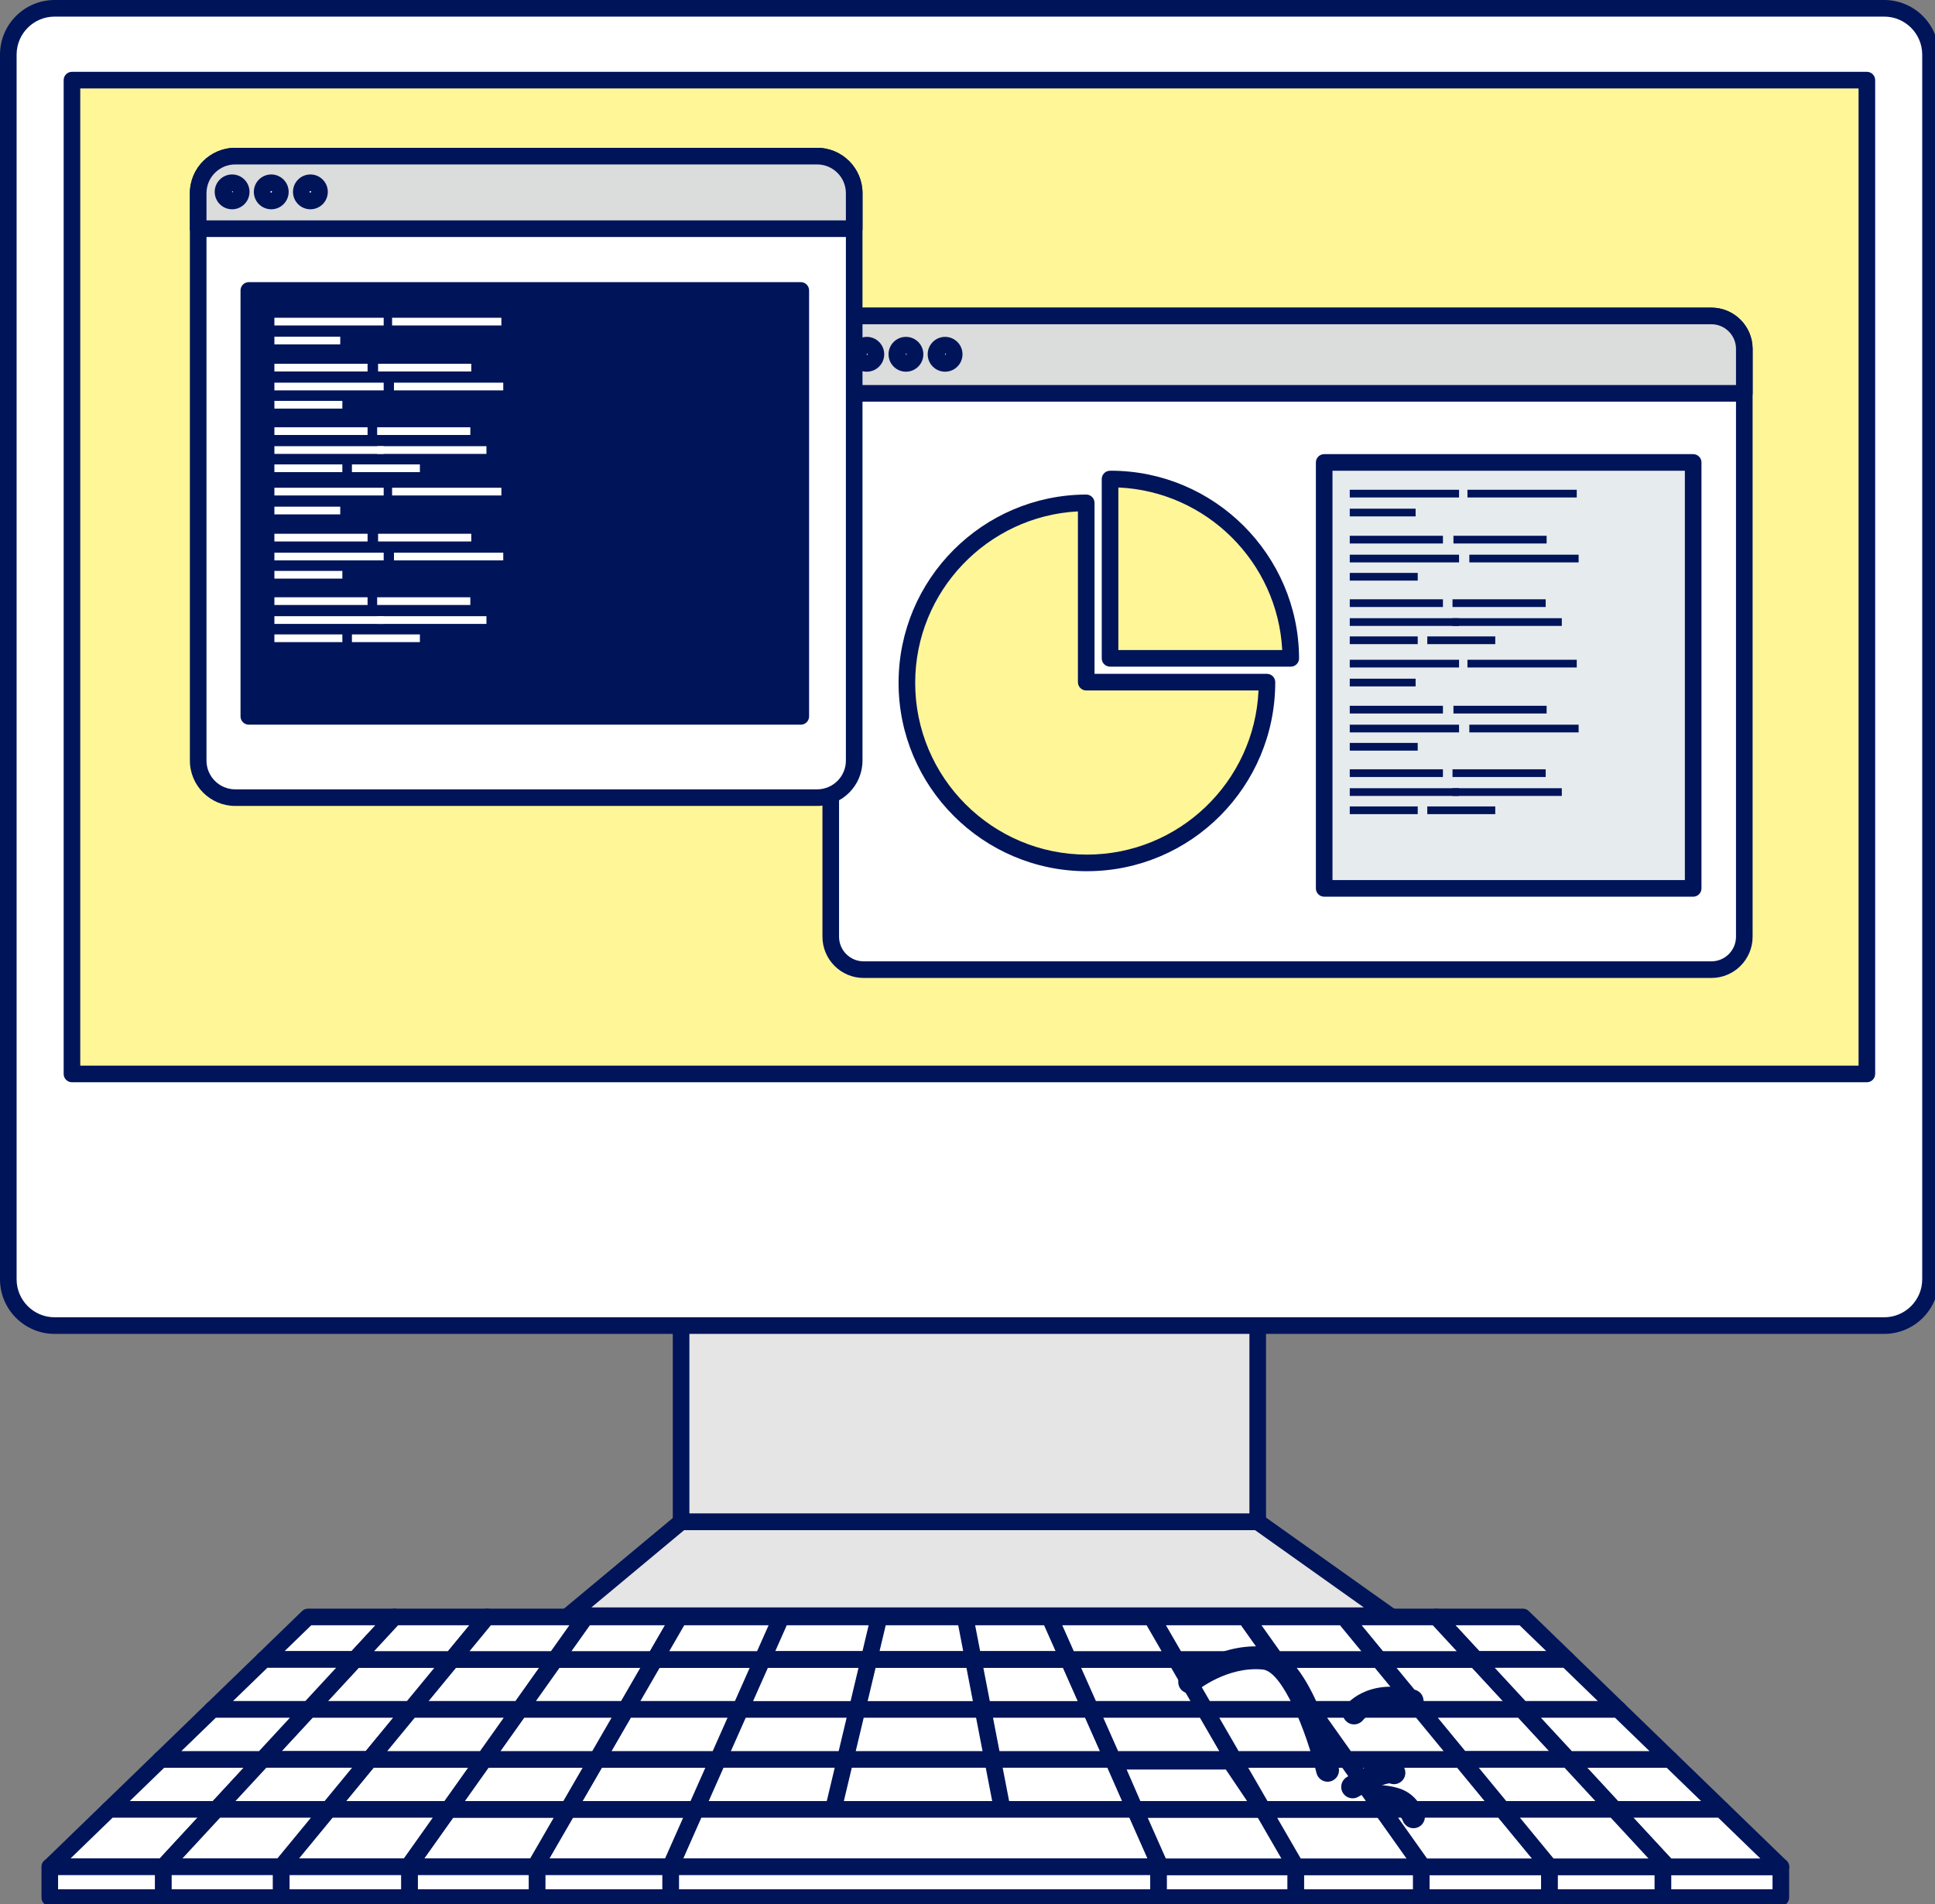 <?xml version="1.0" encoding="UTF-8"?>
<svg id="_レイヤー_1" data-name="レイヤー_1" xmlns="http://www.w3.org/2000/svg" version="1.1" viewBox="0 0 189 186">
  <rect x="0" y="0" width="189" height="186" fill="#808080" stroke="none"/>
  <!-- Generator: Adobe Illustrator 29.3.1, SVG Export Plug-In . SVG Version: 2.1.0 Build 151)  -->
  <defs>
    <style>
      .st0 {
        fill: #e5e5e6;
      }

      .st1 {
        fill: #e6ebee;
        stroke: #00145a;
        stroke-linecap: round;
        stroke-linejoin: round;
      }

      .st2 {
        fill: #fff;
      }

      .st3 {
        fill: #dbdcdc;
      }

      .st4 {
        fill: #fff697;
      }

      .st5 {
        fill: #00145a;
      }
    </style>
  </defs>
  <rect class="st0" x="66.525" y="129.357" width="56.323" height="19.294"/>
  <path class="st5" d="M122.848,149.463h-56.323c-.448,0-.811-.363-.811-.811v-19.294c0-.448.363-.811.811-.811h56.323c.448,0,.811.363.811.811v19.294c0,.448-.363.811-.811.811ZM67.336,147.841h54.701v-17.672h-54.701v17.672Z"/>
  <rect class="st2" x=".811" y=".811" width="187.75" height="128.668" rx="4.522" ry="4.522"/>
  <path class="st5" d="M184.039,130.29H5.334c-2.941,0-5.334-2.392-5.334-5.333V5.333C0,2.392,2.393,0,5.334,0h178.705c2.941,0,5.334,2.392,5.334,5.333v119.624c0,2.941-2.393,5.333-5.334,5.333ZM5.334,1.622c-2.046,0-3.712,1.665-3.712,3.711v119.624c0,2.046,1.665,3.711,3.712,3.711h178.705c2.046,0,3.712-1.665,3.712-3.711V5.333c0-2.046-1.665-3.711-3.712-3.711H5.334Z"/>
  <rect class="st4" x="7.029" y="7.826" width="175.315" height="97.073"/>
  <path class="st5" d="M182.345,105.71H7.029c-.448,0-.811-.363-.811-.811V7.826c0-.448.363-.811.811-.811h175.316c.448,0,.811.363.811.811v97.073c0,.448-.363.811-.811.811ZM7.84,104.088h173.694V8.637H7.84v95.451Z"/>
  <rect class="st2" x="81.143" y="30.861" width="89.231" height="63.852" rx="3.217" ry="3.217"/>
  <path class="st5" d="M167.157,95.524h-82.798c-2.22,0-4.027-1.807-4.027-4.027v-57.419c0-2.221,1.807-4.028,4.027-4.028h82.798c2.221,0,4.028,1.807,4.028,4.028v57.419c0,2.221-1.807,4.027-4.028,4.027ZM84.359,31.671c-1.326,0-2.405,1.079-2.405,2.406v57.419c0,1.326,1.079,2.405,2.405,2.405h82.798c1.327,0,2.406-1.079,2.406-2.405v-57.419c0-1.327-1.079-2.406-2.406-2.406h-82.798Z"/>
  <path class="st3" d="M81.143,38.421v-4.344c0-1.776,1.44-3.217,3.217-3.217h82.798c1.776,0,3.217,1.44,3.217,3.217v4.344h-89.231Z"/>
  <path class="st5" d="M170.374,39.232h-89.231c-.448,0-.811-.363-.811-.811v-4.344c0-2.221,1.807-4.028,4.027-4.028h82.798c2.221,0,4.028,1.807,4.028,4.028v4.344c0,.448-.363.811-.811.811ZM81.954,37.61h87.609v-3.533c0-1.327-1.079-2.406-2.406-2.406h-82.798c-1.326,0-2.405,1.079-2.405,2.406v3.533Z"/>
  <rect class="st1" x="129.34" y="45.17" width="36.039" height="41.605"/>
  <path class="st5" d="M165.379,87.586h-36.04c-.448,0-.811-.363-.811-.811v-41.605c0-.448.363-.811.811-.811h36.04c.448,0,.811.363.811.811v41.605c0,.448-.363.811-.811.811ZM130.15,85.964h34.418v-39.983h-34.418v39.983Z"/>
  <rect class="st5" x="131.837" y="47.839" width="10.675" height=".753"/>
  <rect class="st5" x="143.333" y="47.839" width="10.675" height=".753"/>
  <rect class="st5" x="131.837" y="49.687" width="6.432" height=".753"/>
  <rect class="st5" x="131.837" y="52.333" width="9.101" height=".753"/>
  <rect class="st5" x="141.965" y="52.333" width="9.101" height=".753"/>
  <rect class="st5" x="131.837" y="55.959" width="6.638" height=".753"/>
  <rect class="st5" x="131.837" y="54.18" width="10.675" height=".753"/>
  <rect class="st5" x="143.516" y="54.18" width="10.675" height=".753"/>
  <rect class="st5" x="131.837" y="58.537" width="9.101" height=".753"/>
  <rect class="st5" x="141.873" y="58.537" width="9.101" height=".753"/>
  <rect class="st5" x="131.837" y="62.163" width="6.638" height=".753"/>
  <rect class="st5" x="139.41" y="62.163" width="6.638" height=".753"/>
  <rect class="st5" x="131.837" y="60.384" width="10.675" height=".753"/>
  <rect class="st5" x="141.873" y="60.384" width="10.675" height=".753"/>
  <rect class="st5" x="131.837" y="64.444" width="10.675" height=".753"/>
  <rect class="st5" x="143.333" y="64.444" width="10.675" height=".753"/>
  <rect class="st5" x="131.837" y="66.292" width="6.432" height=".753"/>
  <rect class="st5" x="131.837" y="68.938" width="9.101" height=".753"/>
  <rect class="st5" x="141.965" y="68.938" width="9.101" height=".753"/>
  <rect class="st5" x="131.837" y="72.565" width="6.638" height=".753"/>
  <rect class="st5" x="131.837" y="70.785" width="10.675" height=".753"/>
  <rect class="st5" x="143.516" y="70.785" width="10.675" height=".753"/>
  <rect class="st5" x="131.837" y="75.142" width="9.101" height=".753"/>
  <rect class="st5" x="141.873" y="75.142" width="9.101" height=".753"/>
  <rect class="st5" x="131.837" y="78.769" width="6.638" height=".753"/>
  <rect class="st5" x="139.41" y="78.769" width="6.638" height=".753"/>
  <rect class="st5" x="131.837" y="76.99" width="10.675" height=".753"/>
  <rect class="st5" x="141.873" y="76.99" width="10.675" height=".753"/>
  <circle class="st2" cx="84.665" cy="34.605" r=".89"/>
  <path class="st5" d="M84.664,36.306c-.938,0-1.7-.763-1.7-1.701s.762-1.701,1.7-1.701,1.701.763,1.701,1.701-.763,1.701-1.701,1.701ZM84.664,34.527v.157c.043,0,.079-.035.079-.079s-.036-.079-.079-.079Z"/>
  <circle class="st2" cx="88.488" cy="34.605" r=".89"/>
  <path class="st5" d="M88.488,36.306c-.938,0-1.7-.763-1.7-1.701s.762-1.701,1.7-1.701,1.7.763,1.7,1.701-.762,1.701-1.7,1.701ZM88.488,34.527v.157l.078-.079c0-.044-.035-.079-.078-.079Z"/>
  <circle class="st2" cx="92.312" cy="34.605" r=".89"/>
  <path class="st5" d="M92.312,36.306c-.938,0-1.7-.763-1.7-1.701s.762-1.701,1.7-1.701,1.7.763,1.7,1.701-.762,1.701-1.7,1.701ZM92.312,34.527v.157l.078-.079c0-.043-.035-.079-.078-.079Z"/>
  <path class="st4" d="M106.097,49.118c-9.681.037-17.518,7.893-17.518,17.583s7.874,17.586,17.586,17.586,17.586-7.874,17.586-17.586c0-.023-.003-.045-.003-.068h-17.651v-17.514Z"/>
  <path class="st5" d="M106.165,85.097c-10.144,0-18.397-8.253-18.397-18.397s8.221-18.355,18.325-18.394h.003c.215,0,.42.085.572.236.153.153.239.359.239.575v16.703h16.841c.448,0,.811.363.811.811.003,10.213-8.25,18.465-18.394,18.465ZM105.285,49.951c-8.837.46-15.895,7.81-15.895,16.749,0,9.25,7.525,16.775,16.775,16.775,9.001,0,16.37-7.126,16.759-16.033h-16.828c-.448,0-.811-.363-.811-.811v-16.681Z"/>
  <path class="st4" d="M108.492,46.788c-.023,0-.045.003-.068.003v17.514h17.651c-.037-9.681-7.893-17.518-17.583-17.518Z"/>
  <path class="st5" d="M126.075,65.116h-17.652c-.448,0-.811-.363-.811-.811v-17.514c0-.448.363-.811.811-.811l.068-.003c10.103,0,18.355,8.221,18.394,18.325.001.216-.084.423-.237.576-.152.153-.358.238-.574.238ZM109.234,63.494h16.007c-.447-8.591-7.406-15.501-16.007-15.879v15.879Z"/>
  <rect class="st2" x="19.357" y="15.25" width="64.075" height="62.661" rx="3.62" ry="3.62"/>
  <path class="st5" d="M79.814,78.722H22.977c-2.443,0-4.431-1.987-4.431-4.431V18.869c0-2.443,1.988-4.431,4.431-4.431h56.837c2.443,0,4.43,1.987,4.43,4.431v55.422c0,2.443-1.987,4.431-4.43,4.431ZM22.977,16.061c-1.548,0-2.809,1.26-2.809,2.809v55.422c0,1.549,1.26,2.809,2.809,2.809h56.837c1.548,0,2.808-1.26,2.808-2.809V18.869c0-1.549-1.259-2.809-2.808-2.809H22.977Z"/>
  <path class="st3" d="M83.433,22.337v-3.468c0-1.999-1.621-3.62-3.62-3.62H22.977c-1.999,0-3.62,1.621-3.62,3.62v3.468h64.075Z"/>
  <path class="st5" d="M83.432,23.148H19.357c-.448,0-.811-.363-.811-.811v-3.468c0-2.443,1.988-4.431,4.431-4.431h56.837c2.443,0,4.43,1.987,4.43,4.431v3.468c0,.448-.363.811-.811.811ZM20.168,21.527h62.453v-2.657c0-1.549-1.259-2.809-2.808-2.809H22.977c-1.548,0-2.809,1.26-2.809,2.809v2.657Z"/>
  <rect class="st5" x="24.304" y="28.368" width="53.913" height="41.605"/>
  <path class="st5" d="M78.217,70.784H24.304c-.448,0-.811-.363-.811-.811V28.368c0-.448.363-.811.811-.811h53.913c.448,0,.811.363.811.811v41.605c0,.448-.363.811-.811.811ZM25.115,69.162h52.291V29.179H25.115v39.983Z"/>
  <rect class="st2" x="26.801" y="31.037" width="10.675" height=".753"/>
  <rect class="st2" x="38.297" y="31.037" width="10.675" height=".753"/>
  <rect class="st2" x="26.801" y="32.885" width="6.432" height=".753"/>
  <rect class="st2" x="26.801" y="35.531" width="9.101" height=".753"/>
  <rect class="st2" x="36.929" y="35.531" width="9.101" height=".753"/>
  <rect class="st2" x="26.801" y="39.157" width="6.638" height=".753"/>
  <rect class="st2" x="26.801" y="37.378" width="10.675" height=".753"/>
  <rect class="st2" x="38.48" y="37.378" width="10.675" height=".753"/>
  <rect class="st2" x="26.801" y="41.735" width="9.101" height=".753"/>
  <rect class="st2" x="36.838" y="41.735" width="9.101" height=".753"/>
  <rect class="st2" x="26.801" y="45.362" width="6.638" height=".753"/>
  <rect class="st2" x="34.374" y="45.362" width="6.638" height=".753"/>
  <rect class="st2" x="26.801" y="43.582" width="10.675" height=".753"/>
  <rect class="st2" x="36.838" y="43.582" width="10.675" height=".753"/>
  <rect class="st2" x="26.801" y="47.642" width="10.675" height=".753"/>
  <rect class="st2" x="38.297" y="47.642" width="10.675" height=".753"/>
  <rect class="st2" x="26.801" y="49.49" width="6.432" height=".753"/>
  <rect class="st2" x="26.801" y="52.136" width="9.101" height=".753"/>
  <rect class="st2" x="36.929" y="52.136" width="9.101" height=".753"/>
  <rect class="st2" x="26.801" y="55.763" width="6.638" height=".753"/>
  <rect class="st2" x="26.801" y="53.984" width="10.675" height=".753"/>
  <rect class="st2" x="38.48" y="53.984" width="10.675" height=".753"/>
  <g>
    <rect class="st2" x="26.801" y="58.34" width="9.101" height=".753"/>
    <rect class="st2" x="36.838" y="58.34" width="9.101" height=".753"/>
    <rect class="st2" x="26.801" y="61.967" width="6.638" height=".753"/>
    <rect class="st2" x="34.374" y="61.967" width="6.638" height=".753"/>
    <rect class="st2" x="26.801" y="60.188" width="10.675" height=".753"/>
    <rect class="st2" x="36.838" y="60.188" width="10.675" height=".753"/>
  </g>
  <circle class="st2" cx="22.671" cy="18.741" r=".89"/>
  <path class="st5" d="M22.671,20.442c-.938,0-1.7-.763-1.7-1.701s.762-1.701,1.7-1.701,1.7.763,1.7,1.701-.762,1.701-1.7,1.701ZM22.671,18.663v.157l.078-.079c0-.043-.035-.079-.078-.079Z"/>
  <circle class="st2" cx="26.494" cy="18.741" r=".89"/>
  <path class="st5" d="M26.494,20.442c-.938,0-1.701-.763-1.701-1.701s.763-1.701,1.701-1.701,1.7.763,1.7,1.701-.762,1.701-1.7,1.701ZM26.494,18.663c-.043,0-.079.035-.079.079s.036.079.079.079l.078-.079c0-.043-.035-.079-.078-.079Z"/>
  <circle class="st2" cx="30.318" cy="18.741" r=".89"/>
  <path class="st5" d="M30.318,20.442c-.938,0-1.701-.763-1.701-1.701s.763-1.701,1.701-1.701,1.7.763,1.7,1.701-.762,1.701-1.7,1.701ZM30.318,18.663c-.043,0-.079.035-.079.079s.036.079.079.079l.078-.079c0-.043-.035-.079-.078-.079Z"/>
  <path class="st5" d="M87.253,132.213h0Z"/>
  <path class="st5" d="M87.254,132.212h0s0,0,0,0Z"/>
  <path class="st5" d="M87.255,132.21h0s0,0,0,0Z"/>
  <g>
    <polygon class="st0" points="122.848 148.652 66.525 148.652 55.522 157.819 135.752 157.819 122.848 148.652"/>
    <path class="st5" d="M135.752,158.63H55.522c-.342,0-.646-.214-.763-.535-.116-.321-.018-.681.244-.899l11.003-9.167c.145-.122.329-.188.519-.188h56.323c.168,0,.332.052.47.15l12.904,9.167c.288.204.41.572.303.908-.107.337-.42.565-.773.565ZM57.763,157.008h75.447l-10.62-7.545h-55.772l-9.056,7.545Z"/>
    <polygon class="st2" points="106.518 167.094 95.916 167.094 96.958 171.697 108.647 171.697 106.518 167.094"/>
    <path class="st5" d="M108.648,172.508h-11.69c-.379,0-.708-.262-.791-.632l-1.041-4.603c-.054-.24.003-.493.157-.686s.388-.305.634-.305h10.601c.316,0,.604.183.736.47l2.13,4.603c.116.251.097.544-.052.778-.15.233-.407.374-.684.374ZM97.605,170.886h9.773l-1.38-2.981h-9.067l.674,2.981Z"/>
    <polygon class="st2" points="76.065 157.92 65.484 182.341 113.332 182.341 102.522 157.92 76.065 157.92"/>
    <path class="st5" d="M113.331,183.152h-47.846c-.274,0-.528-.137-.679-.366-.15-.229-.175-.517-.066-.768l10.581-24.421c.129-.297.421-.489.745-.489h26.456c.321,0,.612.189.742.483l10.809,24.421c.112.251.088.541-.062.771-.15.23-.405.369-.68.369ZM66.72,181.53h45.364l-10.09-22.799h-25.396l-9.878,22.799Z"/>
    <path class="st5" d="M110.841,177.543h-42.865c-.448,0-.811-.363-.811-.811s.363-.811.811-.811h42.865c.448,0,.811.363.811.811s-.363.811-.811.811Z"/>
    <polygon class="st2" points="50.771 166.972 54.235 162.092 44.144 162.092 40.126 166.972 50.771 166.972"/>
    <path class="st5" d="M50.771,167.783h-10.645c-.314,0-.599-.181-.734-.465-.134-.284-.092-.619.107-.862l4.018-4.88c.154-.187.384-.295.626-.295h10.09c.303,0,.582.169.721.439.139.27.116.594-.06.842l-3.463,4.88c-.152.214-.398.341-.661.341ZM41.845,166.161h8.507l2.312-3.258h-8.137l-2.683,3.258Z"/>
    <polygon class="st2" points="44.144 162.092 34.686 162.092 30.172 166.972 40.126 166.972 44.144 162.092"/>
    <path class="st5" d="M40.126,167.783h-9.954c-.322,0-.614-.191-.744-.486-.129-.295-.071-.639.149-.876l4.514-4.88c.153-.166.369-.26.595-.26h9.458c.314,0,.599.181.734.465.134.284.092.619-.107.862l-4.018,4.88c-.154.187-.384.295-.626.295ZM32.027,166.161h7.716l2.683-3.258h-7.385l-3.014,3.258Z"/>
    <polygon class="st2" points="61.14 166.972 63.963 162.092 54.235 162.092 50.771 166.972 61.14 166.972"/>
    <path class="st5" d="M61.14,167.783h-10.369c-.303,0-.582-.169-.721-.439-.139-.27-.116-.594.06-.842l3.463-4.88c.152-.214.398-.341.661-.341h9.729c.29,0,.558.155.702.405.145.251.144.561,0,.812l-2.823,4.88c-.145.251-.413.405-.702.405ZM52.341,166.161h8.331l1.885-3.258h-7.904l-2.312,3.258Z"/>
    <polygon class="st2" points="72.309 166.972 74.476 162.092 63.963 162.092 61.14 166.972 72.309 166.972"/>
    <path class="st5" d="M72.308,167.783h-11.168c-.29,0-.558-.155-.702-.405-.145-.251-.144-.561,0-.812l2.823-4.88c.145-.251.413-.405.702-.405h10.512c.275,0,.531.138.68.369.15.231.174.521.062.771l-2.167,4.88c-.13.293-.421.482-.742.482ZM62.546,166.161h9.235l1.447-3.258h-8.797l-1.885,3.258Z"/>
    <polygon class="st2" points="40.126 166.972 30.172 166.972 25.658 171.852 36.108 171.852 40.126 166.972"/>
    <path class="st5" d="M36.108,172.663h-10.449c-.322,0-.614-.191-.744-.486s-.071-.639.148-.876l4.513-4.88c.154-.166.37-.26.596-.26h9.954c.314,0,.599.181.734.465.134.284.092.619-.107.862l-4.018,4.88c-.154.187-.384.295-.626.295ZM27.514,171.041h8.211l2.683-3.258h-7.881l-3.013,3.258Z"/>
    <polygon class="st2" points="55.494 176.732 52.25 182.341 65.484 182.341 67.975 176.732 55.494 176.732"/>
    <path class="st5" d="M65.485,183.152h-13.235c-.29,0-.558-.155-.702-.405-.145-.251-.144-.561,0-.812l3.244-5.609c.145-.251.413-.405.702-.405h12.482c.275,0,.531.138.68.369.15.231.174.521.062.771l-2.491,5.609c-.13.293-.421.482-.742.482ZM53.656,181.53h11.302l1.771-3.987h-10.767l-2.306,3.987Z"/>
    <polygon class="st2" points="58.317 171.852 55.494 176.732 67.975 176.732 70.142 171.852 58.317 171.852"/>
    <path class="st5" d="M67.975,177.543h-12.482c-.29,0-.558-.155-.702-.405-.145-.251-.144-.561,0-.812l2.823-4.88c.145-.251.413-.405.702-.405h11.825c.275,0,.531.138.68.369.15.23.174.521.062.771l-2.166,4.88c-.13.293-.421.482-.742.482ZM56.9,175.921h10.548l1.446-3.258h-10.11l-1.885,3.258Z"/>
    <polygon class="st2" points="43.842 176.732 39.861 182.341 52.25 182.341 55.494 176.732 43.842 176.732"/>
    <path class="st5" d="M52.25,183.152h-12.388c-.303,0-.582-.169-.721-.439-.139-.27-.116-.594.06-.842l3.981-5.609c.152-.214.398-.341.661-.341h11.651c.29,0,.558.155.702.405.145.251.144.561,0,.812l-3.244,5.609c-.145.251-.413.405-.702.405ZM41.432,181.53h10.35l2.306-3.987h-9.826l-2.829,3.987Z"/>
    <polygon class="st2" points="36.108 171.852 32.09 176.732 43.842 176.732 47.306 171.852 36.108 171.852"/>
    <path class="st5" d="M43.842,177.543h-11.752c-.314,0-.599-.181-.734-.465-.134-.284-.092-.619.107-.862l4.018-4.88c.154-.187.384-.295.626-.295h11.199c.303,0,.582.169.721.439.139.27.116.594-.06.842l-3.464,4.88c-.152.214-.398.341-.661.341ZM33.809,175.921h9.615l2.312-3.258h-9.244l-2.683,3.258Z"/>
    <polygon class="st2" points="58.317 171.852 47.306 171.852 43.842 176.732 55.494 176.732 58.317 171.852"/>
    <path class="st5" d="M55.494,177.543h-11.651c-.303,0-.582-.169-.721-.439-.139-.27-.116-.594.06-.842l3.464-4.88c.152-.214.398-.341.661-.341h11.01c.29,0,.558.155.702.405.145.251.144.561,0,.812l-2.823,4.88c-.145.251-.413.405-.702.405ZM45.413,175.921h9.612l1.885-3.258h-9.185l-2.312,3.258Z"/>
    <polygon class="st2" points="70.142 171.852 72.309 166.972 61.14 166.972 58.317 171.852 70.142 171.852"/>
    <path class="st5" d="M70.141,172.663h-11.825c-.29,0-.558-.155-.702-.405-.145-.251-.144-.561,0-.812l2.824-4.88c.145-.251.413-.405.702-.405h11.168c.275,0,.531.138.68.369.15.231.174.521.062.771l-2.167,4.88c-.13.293-.421.482-.742.482ZM59.723,171.041h9.89l1.447-3.258h-9.453l-1.885,3.258Z"/>
    <line class="st2" x1="108.647" y1="171.852" x2="70.142" y2="171.852"/>
    <path class="st5" d="M108.648,172.663h-38.506c-.448,0-.811-.363-.811-.811s.363-.811.811-.811h38.506c.448,0,.811.363.811.811s-.363.811-.811.811Z"/>
    <line class="st2" x1="72.309" y1="166.972" x2="106.753" y2="166.972"/>
    <path class="st5" d="M106.753,167.783h-34.445c-.448,0-.811-.363-.811-.811s.363-.811.811-.811h34.445c.448,0,.811.363.811.811s-.363.811-.811.811Z"/>
    <polygon class="st2" points="58.317 171.852 61.14 166.972 50.771 166.972 47.306 171.852 58.317 171.852"/>
    <path class="st5" d="M58.316,172.663h-11.01c-.303,0-.582-.169-.721-.439-.139-.27-.116-.594.06-.842l3.464-4.88c.152-.214.398-.341.661-.341h10.369c.29,0,.558.155.702.405.145.251.144.561,0,.812l-2.824,4.88c-.145.251-.413.405-.702.405ZM48.878,171.041h8.971l1.885-3.258h-8.543l-2.312,3.258Z"/>
    <polygon class="st2" points="50.771 166.972 40.126 166.972 36.108 171.852 47.306 171.852 50.771 166.972"/>
    <path class="st5" d="M47.307,172.663h-11.199c-.314,0-.599-.181-.734-.465-.134-.284-.092-.619.107-.862l4.018-4.88c.154-.187.384-.295.626-.295h10.645c.303,0,.582.169.721.439.139.27.116.594-.06.842l-3.464,4.88c-.152.214-.398.341-.661.341ZM37.827,171.041h9.061l2.312-3.258h-8.691l-2.683,3.258Z"/>
    <polygon class="st2" points="38.525 157.941 30.072 157.941 25.786 162.092 34.686 162.092 38.525 157.941"/>
    <path class="st5" d="M34.686,162.903h-8.899c-.33,0-.628-.2-.752-.506-.124-.306-.049-.657.188-.887l4.285-4.152c.151-.147.354-.229.565-.229h8.454c.322,0,.614.191.744.486.129.295.071.639-.148.876l-3.84,4.152c-.154.166-.37.26-.596.26ZM27.79,161.281h6.541l2.34-2.53h-6.27l-2.611,2.53Z"/>
    <polygon class="st2" points="63.963 162.092 66.364 157.941 57.182 157.941 54.235 162.092 63.963 162.092"/>
    <path class="st5" d="M63.963,162.903h-9.729c-.303,0-.582-.169-.721-.439-.139-.27-.116-.594.06-.842l2.948-4.152c.152-.214.398-.341.661-.341h9.183c.29,0,.558.155.702.405.145.251.144.561,0,.812l-2.401,4.152c-.145.251-.413.405-.702.405ZM55.805,161.281h7.69l1.463-2.53h-7.358l-1.796,2.53Z"/>
    <polygon class="st2" points="44.144 162.092 47.562 157.941 38.525 157.941 34.686 162.092 44.144 162.092"/>
    <path class="st5" d="M44.144,162.903h-9.458c-.322,0-.614-.191-.744-.486s-.071-.639.148-.876l3.84-4.152c.154-.166.37-.26.596-.26h9.036c.314,0,.599.181.734.465.134.284.092.619-.107.862l-3.418,4.152c-.154.187-.384.295-.626.295ZM36.541,161.281h7.22l2.082-2.53h-6.962l-2.34,2.53Z"/>
    <polygon class="st2" points="54.235 162.092 57.182 157.941 47.562 157.941 44.144 162.092 54.235 162.092"/>
    <path class="st5" d="M54.234,162.903h-10.09c-.314,0-.599-.181-.734-.465-.134-.284-.092-.619.107-.862l3.418-4.152c.154-.187.384-.295.626-.295h9.62c.303,0,.582.169.721.439.139.27.116.594-.06.842l-2.948,4.152c-.152.214-.398.341-.661.341ZM45.863,161.281h7.952l1.796-2.53h-7.666l-2.082,2.53Z"/>
    <polygon class="st2" points="104.351 162.092 103.176 157.941 66.364 157.941 63.963 162.092 104.351 162.092"/>
    <path class="st5" d="M104.352,162.903h-40.389c-.29,0-.558-.155-.702-.405-.145-.251-.144-.561,0-.812l2.401-4.152c.145-.251.413-.405.702-.405h36.813c.363,0,.682.241.781.59l1.175,4.152c.069.245.02.508-.134.71-.153.203-.393.322-.647.322ZM65.369,161.281h37.91l-.715-2.53h-35.731l-1.463,2.53Z"/>
    <polygon class="st2" points="74.476 162.092 76.319 157.941 66.364 157.941 63.963 162.092 74.476 162.092"/>
    <path class="st5" d="M74.475,162.903h-10.512c-.29,0-.558-.155-.702-.405-.145-.251-.144-.561,0-.812l2.401-4.152c.145-.251.413-.405.702-.405h9.954c.275,0,.531.138.68.369.15.231.174.521.062.771l-1.843,4.152c-.13.293-.421.482-.742.482ZM65.369,161.281h8.579l1.124-2.53h-8.239l-1.463,2.53Z"/>
    <line class="st2" x1="104.351" y1="162.092" x2="74.476" y2="162.092"/>
    <path class="st5" d="M104.352,162.903h-29.876c-.448,0-.811-.363-.811-.811s.363-.811.811-.811h29.876c.448,0,.811.363.811.811s-.363.811-.811.811Z"/>
    <polygon class="st2" points="25.658 171.852 15.711 171.852 10.674 176.732 21.145 176.732 25.658 171.852"/>
    <path class="st5" d="M21.145,177.543h-10.472c-.33,0-.628-.2-.752-.506-.124-.306-.049-.657.188-.887l5.039-4.88c.152-.147.354-.229.565-.229h9.947c.322,0,.614.191.744.486s.071.639-.148.876l-4.513,4.88c-.154.166-.37.26-.596.26ZM12.676,175.921h8.114l3.013-3.258h-7.762l-3.364,3.258Z"/>
    <polygon class="st2" points="21.145 176.732 10.674 176.732 4.884 182.341 15.957 182.341 21.145 176.732"/>
    <path class="st5" d="M15.957,183.152H4.883c-.33,0-.628-.2-.752-.506-.124-.306-.049-.657.188-.887l5.79-5.609c.151-.147.354-.229.565-.229h10.472c.322,0,.614.191.744.486.129.295.071.639-.149.876l-5.187,5.609c-.154.166-.37.26-.596.26ZM6.886,181.53h8.716l3.688-3.987h-8.288l-4.116,3.987Z"/>
    <polygon class="st2" points="34.686 162.092 25.786 162.092 20.749 166.972 30.172 166.972 34.686 162.092"/>
    <path class="st5" d="M30.172,167.783h-9.422c-.33,0-.627-.2-.752-.506-.124-.306-.049-.657.188-.887l5.037-4.88c.152-.147.354-.229.565-.229h8.899c.322,0,.614.191.744.486s.071.639-.149.876l-4.514,4.88c-.153.166-.369.26-.595.26ZM22.752,166.161h7.064l3.014-3.258h-6.715l-3.363,3.258Z"/>
    <polygon class="st2" points="36.108 171.852 25.658 171.852 21.145 176.732 32.09 176.732 36.108 171.852"/>
    <path class="st5" d="M32.09,177.543h-10.945c-.322,0-.614-.191-.744-.486-.129-.295-.071-.639.148-.876l4.513-4.88c.154-.166.37-.26.596-.26h10.449c.314,0,.599.181.734.465.134.284.092.619-.107.862l-4.018,4.88c-.154.187-.384.295-.626.295ZM23.001,175.921h8.706l2.683-3.258h-8.376l-3.013,3.258Z"/>
    <polygon class="st2" points="30.172 166.972 20.749 166.972 15.711 171.852 25.658 171.852 30.172 166.972"/>
    <path class="st5" d="M25.659,172.663h-9.947c-.33,0-.628-.2-.752-.506-.124-.306-.049-.657.188-.887l5.037-4.88c.151-.147.354-.229.565-.229h9.422c.322,0,.614.191.744.486s.071.639-.148.876l-4.513,4.88c-.154.166-.37.26-.596.26ZM17.715,171.041h7.589l3.013-3.258h-7.238l-3.363,3.258Z"/>
    <polygon class="st2" points="43.842 176.732 32.09 176.732 27.472 182.341 39.861 182.341 43.842 176.732"/>
    <path class="st5" d="M39.861,183.152h-12.39c-.314,0-.599-.181-.734-.465-.134-.284-.092-.619.107-.862l4.618-5.609c.154-.187.384-.295.626-.295h11.752c.303,0,.582.169.721.439.139.27.116.594-.06.842l-3.981,5.609c-.152.214-.398.341-.661.341ZM29.19,181.53h10.252l2.829-3.987h-9.798l-3.283,3.987Z"/>
    <polygon class="st2" points="21.145 176.732 15.957 182.341 27.472 182.341 32.09 176.732 21.145 176.732"/>
    <path class="st5" d="M27.472,183.152h-11.515c-.322,0-.614-.191-.744-.486-.129-.295-.071-.639.148-.876l5.189-5.609c.153-.166.369-.26.595-.26h10.945c.314,0,.599.181.734.465.134.284.092.619-.107.862l-4.618,5.609c-.154.187-.384.295-.626.295ZM17.812,181.53h9.276l3.283-3.987h-8.871l-3.688,3.987Z"/>
    <polygon class="st2" points="4.862 182.341 4.862 185.353 15.957 185.353 15.957 182.341 4.884 182.341 4.862 182.341 4.862 182.341"/>
    <path class="st5" d="M15.957,186.164H4.862c-.448,0-.811-.363-.811-.811v-3.012c0-.448.363-.811.811-.811h11.095c.448,0,.811.363.811.811v3.012c0,.448-.363.811-.811.811ZM5.673,184.542h9.473v-1.39H5.673v1.39Z"/>
    <polygon class="st2" points="27.472 185.353 27.472 182.341 15.957 182.341 15.957 182.341 15.957 185.353 27.472 185.353"/>
    <path class="st5" d="M27.472,186.164h-11.515c-.448,0-.811-.363-.811-.811v-3.012c0-.448.363-.811.811-.811h11.515c.448,0,.811.363.811.811v3.012c0,.448-.363.811-.811.811ZM16.768,184.542h9.893v-1.39h-9.893v1.39Z"/>
    <rect class="st2" x="27.472" y="182.341" width="12.535" height="3.012"/>
    <path class="st5" d="M40.007,186.164h-12.535c-.448,0-.811-.363-.811-.811v-3.012c0-.448.363-.811.811-.811h12.535c.448,0,.811.363.811.811v3.012c0,.448-.363.811-.811.811ZM28.283,184.542h10.913v-1.39h-10.913v1.39Z"/>
    <rect class="st2" x="40.006" y="182.341" width="12.462" height="3.012"/>
    <path class="st5" d="M52.468,186.164h-12.461c-.448,0-.811-.363-.811-.811v-3.012c0-.448.363-.811.811-.811h12.461c.448,0,.811.363.811.811v3.012c0,.448-.363.811-.811.811ZM40.818,184.542h10.839v-1.39h-10.839v1.39Z"/>
    <rect class="st2" x="52.468" y="182.341" width="13.045" height="3.012"/>
    <path class="st5" d="M65.513,186.164h-13.045c-.448,0-.811-.363-.811-.811v-3.012c0-.448.363-.811.811-.811h13.045c.448,0,.811.363.811.811v3.012c0,.448-.363.811-.811.811ZM53.279,184.542h11.423v-1.39h-11.423v1.39Z"/>
    <rect class="st2" x="65.513" y="182.341" width="47.661" height="3.012"/>
    <path class="st5" d="M113.174,186.164h-47.661c-.448,0-.811-.363-.811-.811v-3.012c0-.448.363-.811.811-.811h47.661c.448,0,.811.363.811.811v3.012c0,.448-.363.811-.811.811ZM66.324,184.542h46.039v-1.39h-46.039v1.39Z"/>
    <polygon class="st2" points="151.333 182.341 151.333 185.353 162.429 185.353 162.429 182.341 151.355 182.341 151.333 182.341 151.333 182.341"/>
    <path class="st5" d="M162.429,186.164h-11.097c-.448,0-.811-.363-.811-.811v-3.012c0-.448.363-.811.811-.811h11.097c.448,0,.811.363.811.811v3.012c0,.448-.363.811-.811.811ZM152.144,184.542h9.475v-1.39h-9.475v1.39Z"/>
    <polygon class="st2" points="151.333 182.341 151.333 185.353 138.817 185.353 138.817 182.341 151.355 182.341 151.333 182.341 151.333 182.341"/>
    <path class="st5" d="M151.333,186.164h-12.516c-.448,0-.811-.363-.811-.811v-3.012c0-.448.363-.811.811-.811h12.538c.448,0,.811.363.811.811,0,.066-.008.13-.023.192v2.821c0,.448-.363.811-.811.811ZM139.628,184.542h10.894v-1.39h-10.894v1.39Z"/>
    <rect class="st2" x="126.555" y="182.341" width="12.262" height="3.012"/>
    <path class="st5" d="M138.817,186.164h-12.263c-.448,0-.811-.363-.811-.811v-3.012c0-.448.363-.811.811-.811h12.263c.448,0,.811.363.811.811v3.012c0,.448-.363.811-.811.811ZM127.366,184.542h10.641v-1.39h-10.641v1.39Z"/>
    <rect class="st2" x="126.555" y="182.341" width="12.262" height="3.012"/>
    <path class="st5" d="M138.817,186.164h-12.263c-.448,0-.811-.363-.811-.811v-3.012c0-.448.363-.811.811-.811h12.263c.448,0,.811.363.811.811v3.012c0,.448-.363.811-.811.811ZM127.366,184.542h10.641v-1.39h-10.641v1.39Z"/>
    <rect class="st2" x="113.165" y="182.341" width="13.391" height="3.012"/>
    <path class="st5" d="M126.555,186.164h-13.391c-.448,0-.811-.363-.811-.811v-3.012c0-.448.363-.811.811-.811h13.391c.448,0,.811.363.811.811v3.012c0,.448-.363.811-.811.811ZM113.975,184.542h11.769v-1.39h-11.769v1.39Z"/>
    <polygon class="st2" points="173.943 185.353 173.943 182.341 162.429 182.341 162.429 182.341 162.429 185.353 173.943 185.353"/>
    <path class="st5" d="M173.943,186.164h-11.513c-.448,0-.811-.363-.811-.811v-3.012c0-.448.363-.811.811-.811h11.513c.448,0,.811.363.811.811v3.012c0,.448-.363.811-.811.811ZM163.24,184.542h9.891v-1.39h-9.891v1.39Z"/>
    <polygon class="st2" points="128.056 166.972 124.592 162.092 134.683 162.092 138.701 166.972 128.056 166.972"/>
    <path class="st5" d="M138.701,167.783h-10.645c-.263,0-.509-.127-.661-.341l-3.464-4.88c-.176-.248-.199-.572-.06-.842.139-.269.418-.439.721-.439h10.091c.242,0,.472.108.626.295l4.018,4.88c.2.243.241.578.107.862-.135.284-.42.465-.734.465ZM128.475,166.161h8.507l-2.683-3.258h-8.137l2.312,3.258Z"/>
    <polygon class="st2" points="134.683 162.092 144.141 162.092 148.655 166.972 138.701 166.972 134.683 162.092"/>
    <path class="st5" d="M148.654,167.783h-9.953c-.242,0-.472-.108-.626-.295l-4.018-4.88c-.2-.243-.241-.578-.107-.862.135-.284.42-.465.734-.465h9.458c.226,0,.442.094.596.26l4.513,4.88c.218.237.277.581.148.876-.129.295-.421.486-.744.486ZM139.084,166.161h7.715l-3.013-3.258h-7.385l2.683,3.258Z"/>
    <polygon class="st2" points="117.687 166.972 114.864 162.092 124.592 162.092 128.056 166.972 117.687 166.972"/>
    <path class="st5" d="M128.056,167.783h-10.369c-.29,0-.557-.154-.702-.405l-2.823-4.88c-.144-.251-.145-.56,0-.812.144-.251.413-.405.702-.405h9.728c.263,0,.509.127.661.341l3.464,4.88c.176.248.199.572.06.842-.139.269-.418.439-.721.439ZM118.155,166.161h8.33l-2.312-3.258h-7.903l1.885,3.258Z"/>
    <polygon class="st2" points="106.518 166.972 104.351 162.092 114.864 162.092 117.687 166.972 106.518 166.972"/>
    <path class="st5" d="M117.687,167.783h-11.169c-.32,0-.611-.189-.742-.482l-2.166-4.88c-.112-.251-.088-.541.062-.771.149-.23.405-.369.68-.369h10.512c.29,0,.557.154.702.405l2.823,4.88c.144.251.145.56,0,.812-.144.251-.413.405-.702.405ZM107.045,166.161h9.236l-1.885-3.258h-8.797l1.446,3.258Z"/>
    <polygon class="st2" points="138.701 166.972 148.655 166.972 153.168 171.852 142.719 171.852 138.701 166.972"/>
    <path class="st5" d="M153.168,172.663h-10.449c-.242,0-.472-.108-.626-.295l-4.018-4.88c-.2-.243-.241-.578-.107-.862.135-.284.42-.465.734-.465h9.953c.226,0,.442.094.595.26l4.514,4.88c.219.237.278.581.149.876-.129.295-.421.486-.744.486ZM143.102,171.041h8.211l-3.014-3.258h-7.88l2.683,3.258Z"/>
    <polygon class="st2" points="123.333 176.732 126.577 182.341 113.342 182.341 110.852 176.732 123.333 176.732"/>
    <path class="st5" d="M126.577,183.152h-13.235c-.32,0-.611-.189-.742-.482l-2.491-5.609c-.112-.251-.088-.541.062-.771.149-.23.405-.369.68-.369h12.482c.29,0,.557.154.702.405l3.244,5.609c.144.251.145.56,0,.812-.144.251-.413.405-.702.405ZM113.87,181.53h11.302l-2.306-3.987h-10.767l1.771,3.987Z"/>
    <polygon class="st2" points="123.333 176.732 120.165 172.033 108.81 172.033 110.852 176.732 123.333 176.732"/>
    <path class="st5" d="M123.333,177.543h-12.482c-.324,0-.616-.192-.744-.487l-2.042-4.699c-.11-.251-.085-.54.065-.768.15-.229.405-.366.679-.366h11.356c.269,0,.522.134.673.358l3.168,4.699c.167.249.183.569.043.834-.141.264-.417.43-.717.43ZM111.383,175.921h10.425l-2.074-3.077h-9.688l1.338,3.077Z"/>
    <polygon class="st2" points="134.985 176.732 138.966 182.341 126.577 182.341 123.333 176.732 134.985 176.732"/>
    <path class="st5" d="M138.966,183.152h-12.388c-.29,0-.557-.154-.702-.405l-3.244-5.609c-.144-.251-.145-.56,0-.812.144-.251.413-.405.702-.405h11.651c.263,0,.509.127.661.341l3.981,5.609c.176.248.199.572.06.842-.139.269-.418.439-.721.439ZM127.045,181.53h10.35l-2.829-3.987h-9.826l2.306,3.987Z"/>
    <polygon class="st2" points="142.719 171.852 146.737 176.732 134.985 176.732 131.521 171.852 142.719 171.852"/>
    <path class="st5" d="M146.737,177.543h-11.752c-.263,0-.509-.127-.661-.341l-3.464-4.88c-.176-.248-.199-.572-.06-.842.139-.269.418-.439.721-.439h11.199c.242,0,.472.108.626.295l4.018,4.88c.2.243.241.578.107.862-.135.284-.42.465-.734.465ZM135.404,175.921h9.615l-2.683-3.258h-9.244l2.312,3.258Z"/>
    <polygon class="st2" points="120.51 171.852 131.521 171.852 134.985 176.732 123.333 176.732 120.51 171.852"/>
    <path class="st5" d="M134.985,177.543h-11.651c-.29,0-.557-.154-.702-.405l-2.824-4.88c-.144-.251-.145-.56,0-.812.144-.251.413-.405.702-.405h11.011c.263,0,.509.127.661.341l3.464,4.88c.176.248.199.572.06.842-.139.269-.418.439-.721.439ZM123.801,175.921h9.612l-2.312-3.258h-9.185l1.885,3.258Z"/>
    <polygon class="st2" points="108.685 171.852 106.518 166.972 117.687 166.972 120.51 171.852 108.685 171.852"/>
    <path class="st5" d="M120.51,172.663h-11.825c-.32,0-.611-.189-.742-.482l-2.167-4.88c-.112-.251-.088-.541.062-.771.149-.23.405-.369.68-.369h11.169c.29,0,.557.154.702.405l2.823,4.88c.144.251.145.56,0,.812-.144.251-.413.405-.702.405ZM109.212,171.041h9.891l-1.885-3.258h-9.454l1.447,3.258Z"/>
    <polygon class="st2" points="120.51 171.852 117.687 166.972 128.056 166.972 131.521 171.852 120.51 171.852"/>
    <path class="st5" d="M131.52,172.663h-11.011c-.29,0-.557-.154-.702-.405l-2.823-4.88c-.144-.251-.145-.56,0-.812.144-.251.413-.405.702-.405h10.369c.263,0,.509.127.661.341l3.464,4.88c.176.248.199.572.06.842-.139.269-.418.439-.721.439ZM120.977,171.041h8.972l-2.312-3.258h-8.544l1.885,3.258Z"/>
    <polygon class="st2" points="128.056 166.972 138.701 166.972 142.719 171.852 131.521 171.852 128.056 166.972"/>
    <path class="st5" d="M142.719,172.663h-11.199c-.263,0-.509-.127-.661-.341l-3.464-4.88c-.176-.248-.199-.572-.06-.842.139-.269.418-.439.721-.439h10.645c.242,0,.472.108.626.295l4.018,4.88c.2.243.241.578.107.862-.135.284-.42.465-.734.465ZM131.939,171.041h9.061l-2.683-3.258h-8.691l2.312,3.258Z"/>
    <polygon class="st2" points="140.302 157.941 148.755 157.941 153.04 162.092 144.141 162.092 140.302 157.941"/>
    <path class="st5" d="M153.04,162.903h-8.899c-.226,0-.442-.094-.596-.26l-3.84-4.152c-.218-.237-.277-.581-.148-.876.129-.295.421-.486.744-.486h8.454c.211,0,.414.082.565.229l4.285,4.152c.237.23.312.581.188.887-.125.306-.422.506-.752.506ZM144.496,161.281h6.541l-2.611-2.53h-6.27l2.34,2.53Z"/>
    <polygon class="st2" points="114.864 162.092 112.463 157.941 121.645 157.941 124.592 162.092 114.864 162.092"/>
    <path class="st5" d="M124.592,162.903h-9.728c-.29,0-.557-.154-.702-.405l-2.401-4.152c-.144-.251-.145-.56,0-.812.144-.251.413-.405.702-.405h9.183c.263,0,.509.127.661.341l2.946,4.152c.176.248.199.572.06.842-.139.269-.418.439-.721.439ZM115.332,161.281h7.689l-1.795-2.53h-7.358l1.463,2.53Z"/>
    <polygon class="st2" points="134.683 162.092 131.265 157.941 140.302 157.941 144.141 162.092 134.683 162.092"/>
    <path class="st5" d="M144.141,162.903h-9.458c-.242,0-.472-.108-.626-.295l-3.418-4.152c-.2-.243-.241-.578-.108-.862.135-.284.42-.465.734-.465h9.036c.226,0,.442.094.596.26l3.84,4.152c.218.237.277.581.148.876s-.421.486-.744.486ZM135.066,161.281h7.22l-2.34-2.53h-6.962l2.082,2.53Z"/>
    <polygon class="st2" points="124.592 162.092 121.645 157.941 131.265 157.941 134.683 162.092 124.592 162.092"/>
    <path class="st5" d="M134.683,162.903h-10.091c-.263,0-.509-.127-.661-.341l-2.946-4.152c-.176-.248-.199-.572-.06-.842.139-.269.418-.439.721-.439h9.62c.242,0,.472.108.626.295l3.418,4.152c.2.243.241.578.107.862-.135.284-.42.465-.734.465ZM125.011,161.281h7.954l-2.082-2.53h-7.666l1.795,2.53Z"/>
    <polygon class="st2" points="104.351 162.092 102.508 157.941 112.463 157.941 114.864 162.092 104.351 162.092"/>
    <path class="st5" d="M114.864,162.903h-10.512c-.32,0-.611-.189-.742-.482l-1.843-4.152c-.112-.251-.088-.541.062-.771.149-.23.405-.369.68-.369h9.954c.29,0,.557.154.702.405l2.401,4.152c.144.251.145.56,0,.812-.144.251-.413.405-.702.405ZM104.879,161.281h8.579l-1.463-2.53h-8.239l1.124,2.53Z"/>
    <line class="st2" x1="97.841" y1="176.453" x2="94.291" y2="158.084"/>
    <path class="st5" d="M97.84,177.265c-.381,0-.721-.27-.796-.657l-3.55-18.369c-.085-.44.203-.866.643-.95.443-.09.866.203.951.642l3.55,18.369c.085.44-.203.866-.643.95-.052.01-.104.015-.155.015Z"/>
    <line class="st2" x1="81.434" y1="176.567" x2="85.837" y2="158.084"/>
    <path class="st5" d="M81.436,177.379c-.063,0-.126-.008-.189-.022-.436-.104-.705-.541-.601-.977l4.402-18.483c.104-.438.548-.702.977-.601.436.104.705.541.601.977l-4.402,18.483c-.089.373-.421.624-.788.624Z"/>
    <polygon class="st2" points="153.168 171.852 163.116 171.852 168.153 176.732 157.682 176.732 153.168 171.852"/>
    <path class="st5" d="M168.153,177.543h-10.471c-.226,0-.442-.094-.596-.26l-4.513-4.88c-.218-.237-.277-.581-.148-.876.129-.295.421-.486.744-.486h9.947c.211,0,.414.082.565.229l5.037,4.88c.237.23.312.581.188.887-.125.306-.422.506-.752.506ZM158.037,175.921h8.113l-3.363-3.258h-7.762l3.013,3.258Z"/>
    <polygon class="st2" points="157.682 176.732 168.153 176.732 173.943 182.341 162.87 182.341 157.682 176.732"/>
    <path class="st5" d="M173.943,183.152h-11.073c-.226,0-.442-.094-.596-.26l-5.187-5.609c-.219-.237-.278-.581-.149-.876s.421-.486.744-.486h10.471c.211,0,.414.082.565.229l5.79,5.609c.237.23.312.581.188.887-.125.306-.422.506-.752.506ZM163.225,181.53h8.715l-4.116-3.987h-8.287l3.688,3.987Z"/>
    <polygon class="st2" points="144.141 162.092 153.04 162.092 158.078 166.972 148.655 166.972 144.141 162.092"/>
    <path class="st5" d="M158.078,167.783h-9.424c-.226,0-.442-.094-.596-.26l-4.513-4.88c-.218-.237-.277-.581-.148-.876.129-.295.421-.486.744-.486h8.899c.211,0,.414.082.565.229l5.037,4.88c.237.23.312.581.188.887-.125.306-.422.506-.752.506ZM149.009,166.161h7.065l-3.363-3.258h-6.715l3.013,3.258Z"/>
    <polygon class="st2" points="142.719 171.852 153.168 171.852 157.682 176.732 146.737 176.732 142.719 171.852"/>
    <path class="st5" d="M157.682,177.543h-10.945c-.242,0-.472-.108-.626-.295l-4.018-4.88c-.2-.243-.241-.578-.107-.862.135-.284.42-.465.734-.465h10.449c.226,0,.442.094.596.26l4.513,4.88c.218.237.277.581.148.876s-.421.486-.744.486ZM147.12,175.921h8.706l-3.013-3.258h-8.376l2.683,3.258Z"/>
    <polygon class="st2" points="148.655 166.972 158.078 166.972 163.116 171.852 153.168 171.852 148.655 166.972"/>
    <path class="st5" d="M163.115,172.663h-9.947c-.226,0-.442-.094-.595-.26l-4.514-4.88c-.219-.237-.278-.581-.149-.876s.421-.486.744-.486h9.424c.211,0,.414.082.565.229l5.037,4.88c.237.23.312.581.188.887-.125.306-.422.506-.752.506ZM153.523,171.041h7.589l-3.363-3.258h-7.239l3.014,3.258Z"/>
    <polygon class="st2" points="134.985 176.732 146.737 176.732 151.355 182.341 138.966 182.341 134.985 176.732"/>
    <path class="st5" d="M151.355,183.152h-12.39c-.263,0-.509-.127-.661-.341l-3.981-5.609c-.176-.248-.199-.572-.06-.842.139-.269.418-.439.721-.439h11.752c.242,0,.472.108.626.295l4.618,5.609c.2.243.241.578.107.862-.135.284-.42.465-.734.465ZM139.385,181.53h10.252l-3.283-3.987h-9.798l2.829,3.987Z"/>
    <polygon class="st2" points="157.682 176.732 162.87 182.341 151.355 182.341 146.737 176.732 157.682 176.732"/>
    <path class="st5" d="M162.87,183.152h-11.515c-.242,0-.472-.108-.626-.295l-4.618-5.609c-.2-.243-.241-.578-.107-.862.135-.284.42-.465.734-.465h10.945c.226,0,.442.094.595.26l5.189,5.609c.218.237.277.581.148.876-.129.295-.421.486-.744.486ZM151.739,181.53h9.276l-3.688-3.987h-8.871l3.283,3.987Z"/>
    <path class="st5" d="M129.67,174.033c-.503,0-.959-.343-1.083-.853-.961-3.968-3.296-9.925-5.254-10.109-3.503-.328-6.396,2.052-6.424,2.077-.473.396-1.176.33-1.57-.144-.394-.473-.329-1.176.144-1.57.147-.123,3.656-3.006,8.059-2.582,4.245.397,6.753,9.903,7.213,11.804.145.599-.223,1.201-.822,1.345-.088.021-.176.032-.263.032Z"/>
    <path class="st5" d="M138.064,178.574c-.451,0-.876-.275-1.044-.723-.067-.169-.341-.683-.757-.921-.466-.266-1.425-.352-1.817-.352-.616,0-1.115-.499-1.115-1.115s.499-1.115,1.115-1.115c.184,0,1.825.018,2.924.646,1.188.679,1.685,1.932,1.738,2.072.216.577-.076,1.22-.652,1.436-.129.048-.262.071-.392.071Z"/>
    <path class="st5" d="M132.117,175.652c-.38,0-.752-.195-.96-.546-.314-.529-.14-1.213.391-1.528,2.468-1.464,4.203-1.93,5.159-1.388.535.306.721.986.416,1.521-.282.495-.882.691-1.395.478-.464.012-1.878.616-3.043,1.308-.178.106-.374.156-.568.156ZM135.602,174.128h0,0Z"/>
    <path class="st5" d="M132.253,168.434c-.229,0-.458-.069-.655-.215-.488-.36-.605-1.034-.255-1.53.083-.117,2.078-2.834,6.857-1.638.597.149.961.755.811,1.352-.15.597-.753.966-1.352.811-3.241-.808-4.459.714-4.508.779-.221.286-.559.44-.898.44Z"/>
  </g>
</svg>